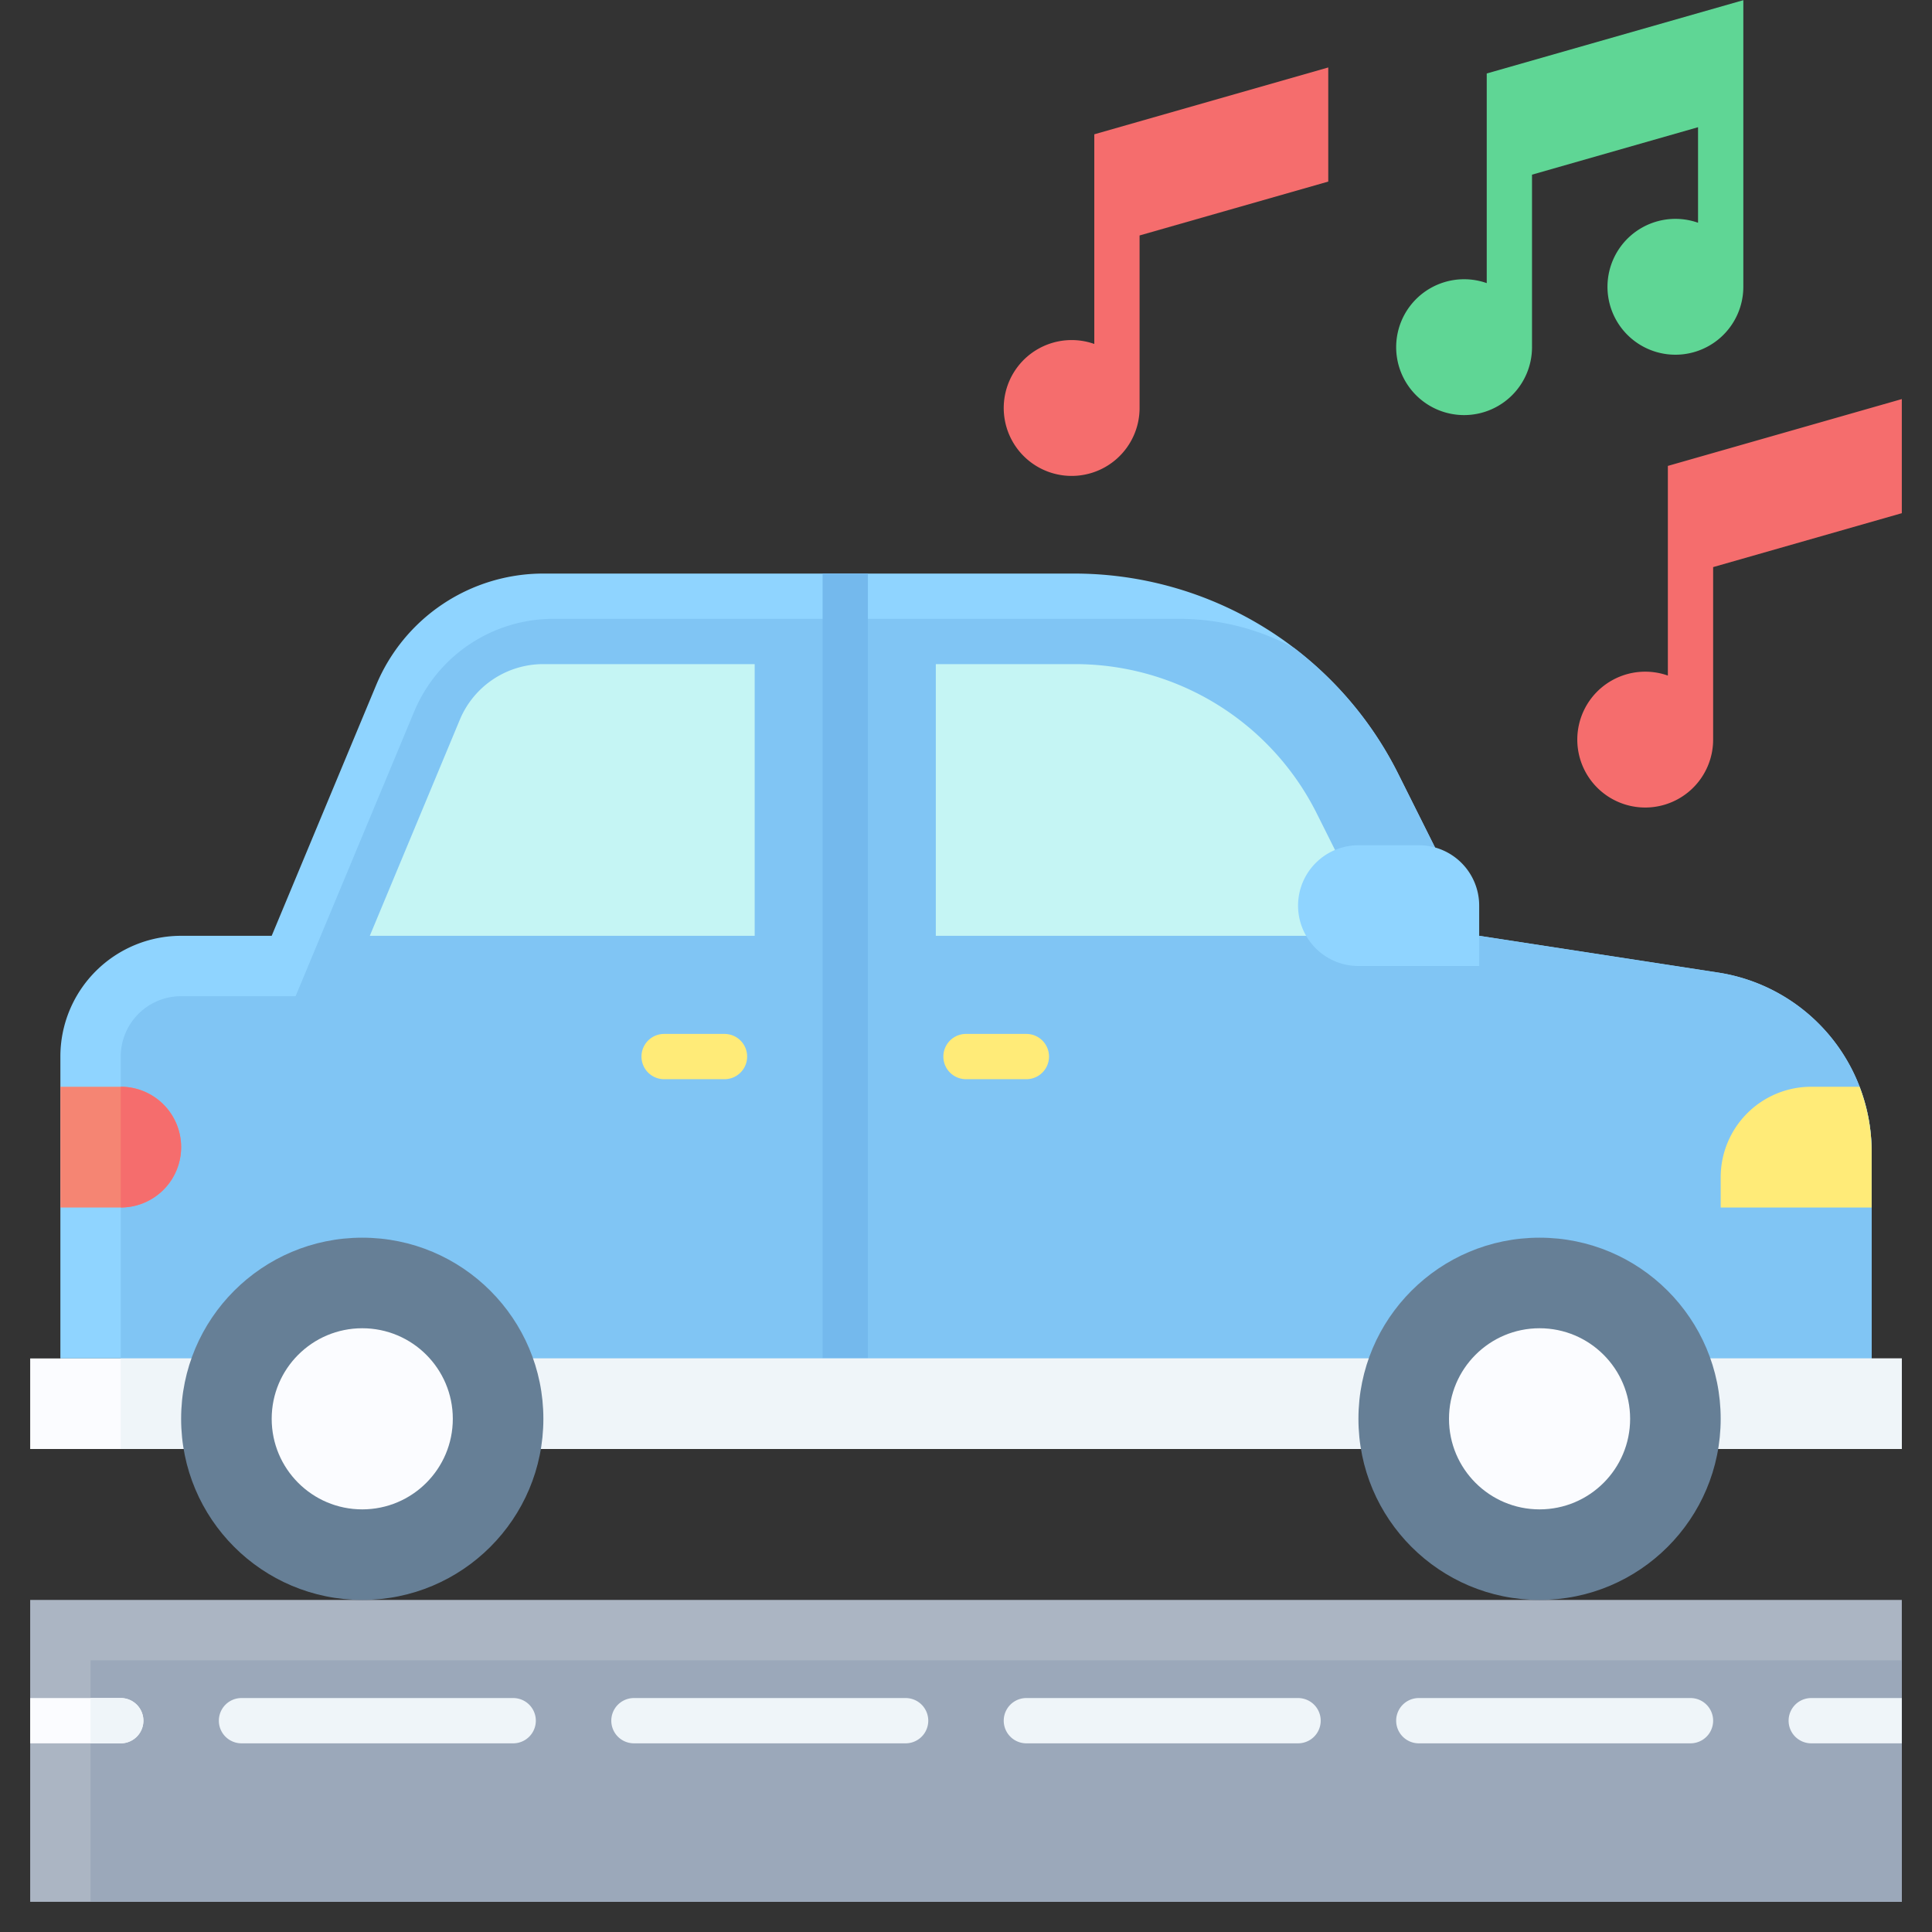 <svg xmlns="http://www.w3.org/2000/svg" xmlns:xlink="http://www.w3.org/1999/xlink" width="512" height="512" x="0" y="0" viewBox="0 0 64 64" style="enable-background:new 0 0 512 512" xml:space="preserve" class=""><rect x="0" y="0" width="64" height="64" fill="#333333" stroke="none"/><g><path fill="#abb5c3" d="M1 53h62v10H1z" opacity="1" data-original="#abb5c3"></path><path fill="#9ba8ba" d="M3 55h60v8H3z" opacity="1" data-original="#9ba8ba"></path><path fill="#fbfcff" d="M4 56.25H1v1.5h3a.75.75 0 0 0 0-1.5z" opacity="1" data-original="#fbfcff"></path><g fill="#eff5f9"><path d="M4 56.25H3v1.5h1a.75.75 0 0 0 0-1.5zM60 56.25a.75.75 0 0 0 0 1.5h3v-1.5zM17 57.75H8a.75.75 0 0 1 0-1.5h9a.75.75 0 0 1 0 1.5zM30 57.75h-9a.75.75 0 0 1 0-1.5h9a.75.75 0 0 1 0 1.5zM43 57.75h-9a.75.75 0 0 1 0-1.5h9a.75.75 0 0 1 0 1.5zM56 57.75h-9a.75.75 0 0 1 0-1.5h9a.75.75 0 0 1 0 1.5z" fill="#eff5f9" opacity="1" data-original="#eff5f9"></path></g><path fill="#8fd4ff" d="m49 31-2.683-5.367A12 12 0 0 0 35.584 19H18a6 6 0 0 0-5.538 3.692L9 31H6a4 4 0 0 0-4 4v10h60v-6.852a6 6 0 0 0-5.088-5.931z" opacity="1" data-original="#8fd4ff" class=""></path><path fill="#80c5f4" d="M56.912 32.217 49 31l-2.683-5.367a12 12 0 0 0-3.436-4.159 7.984 7.984 0 0 0-3.825-.974H18.334a5 5 0 0 0-4.616 3.077L9.792 33H6a2 2 0 0 0-2 2v10h58v-6.852a6 6 0 0 0-5.088-5.931z" opacity="1" data-original="#80c5f4" class=""></path><path fill="#74b9ed" d="M27.25 19h1.5v26h-1.5z" opacity="1" data-original="#74b9ed"></path><path fill="#fbfcff" d="M1 45h62v3H1z" opacity="1" data-original="#fbfcff"></path><path fill="#eff5f9" d="M4 45h59v3H4z" opacity="1" data-original="#eff5f9"></path><circle cx="12" cy="47" r="6" fill="#667f96" opacity="1" data-original="#667f96"></circle><circle cx="12" cy="47" r="3" fill="#fbfcff" opacity="1" data-original="#fbfcff"></circle><circle cx="51" cy="47" r="6" fill="#667f96" opacity="1" data-original="#667f96"></circle><circle cx="51" cy="47" r="3" fill="#fbfcff" opacity="1" data-original="#fbfcff"></circle><path fill="#c5f5f4" d="M18 22a2.994 2.994 0 0 0-2.77 1.847L12.25 31H25v-9zM43.634 26.976A8.951 8.951 0 0 0 35.583 22H31v9h14.646z" opacity="1" data-original="#c5f5f4" class=""></path><path fill="#8fd4ff" d="M45 28h2a2 2 0 0 1 2 2v2h-4a2 2 0 0 1-2-2 2 2 0 0 1 2-2z" opacity="1" data-original="#8fd4ff" class=""></path><path fill="#ffeb78" d="M34 35.75h-2a.75.75 0 0 1 0-1.5h2a.75.75 0 0 1 0 1.5zM24 35.75h-2a.75.75 0 0 1 0-1.5h2a.75.75 0 0 1 0 1.5z" opacity="1" data-original="#ffeb78"></path><path fill="#f58573" d="M2 36h2a2 2 0 0 1 2 2 2 2 0 0 1-2 2H2v-4z" opacity="1" data-original="#f58573"></path><path fill="#f56d6d" d="M4 36v4a2 2 0 0 0 0-4z" opacity="1" data-original="#f56d6d"></path><path fill="#ffeb78" d="M57 39v1h5v-1.852A5.982 5.982 0 0 0 61.6 36H60a3 3 0 0 0-3 3z" opacity="1" data-original="#ffeb78"></path><path fill="#f56d6d" d="m63 13.22-7.75 2.214v6.945a2.25 2.25 0 1 0 1.5 2.121v-5.714L63 17zM44 2.235l-7.75 2.214v6.945a2.25 2.25 0 1 0 1.5 2.121V7.8L44 6.015z" opacity="1" data-original="#f56d6d"></path><path fill="#5fd695" d="M49.25 2.434v6.945a2.25 2.25 0 1 0 1.5 2.121V5.786l5.5-1.572v3.165a2.25 2.25 0 1 0 1.5 2.121V.006z" opacity="1" data-original="#5fd695"></path></g></svg>